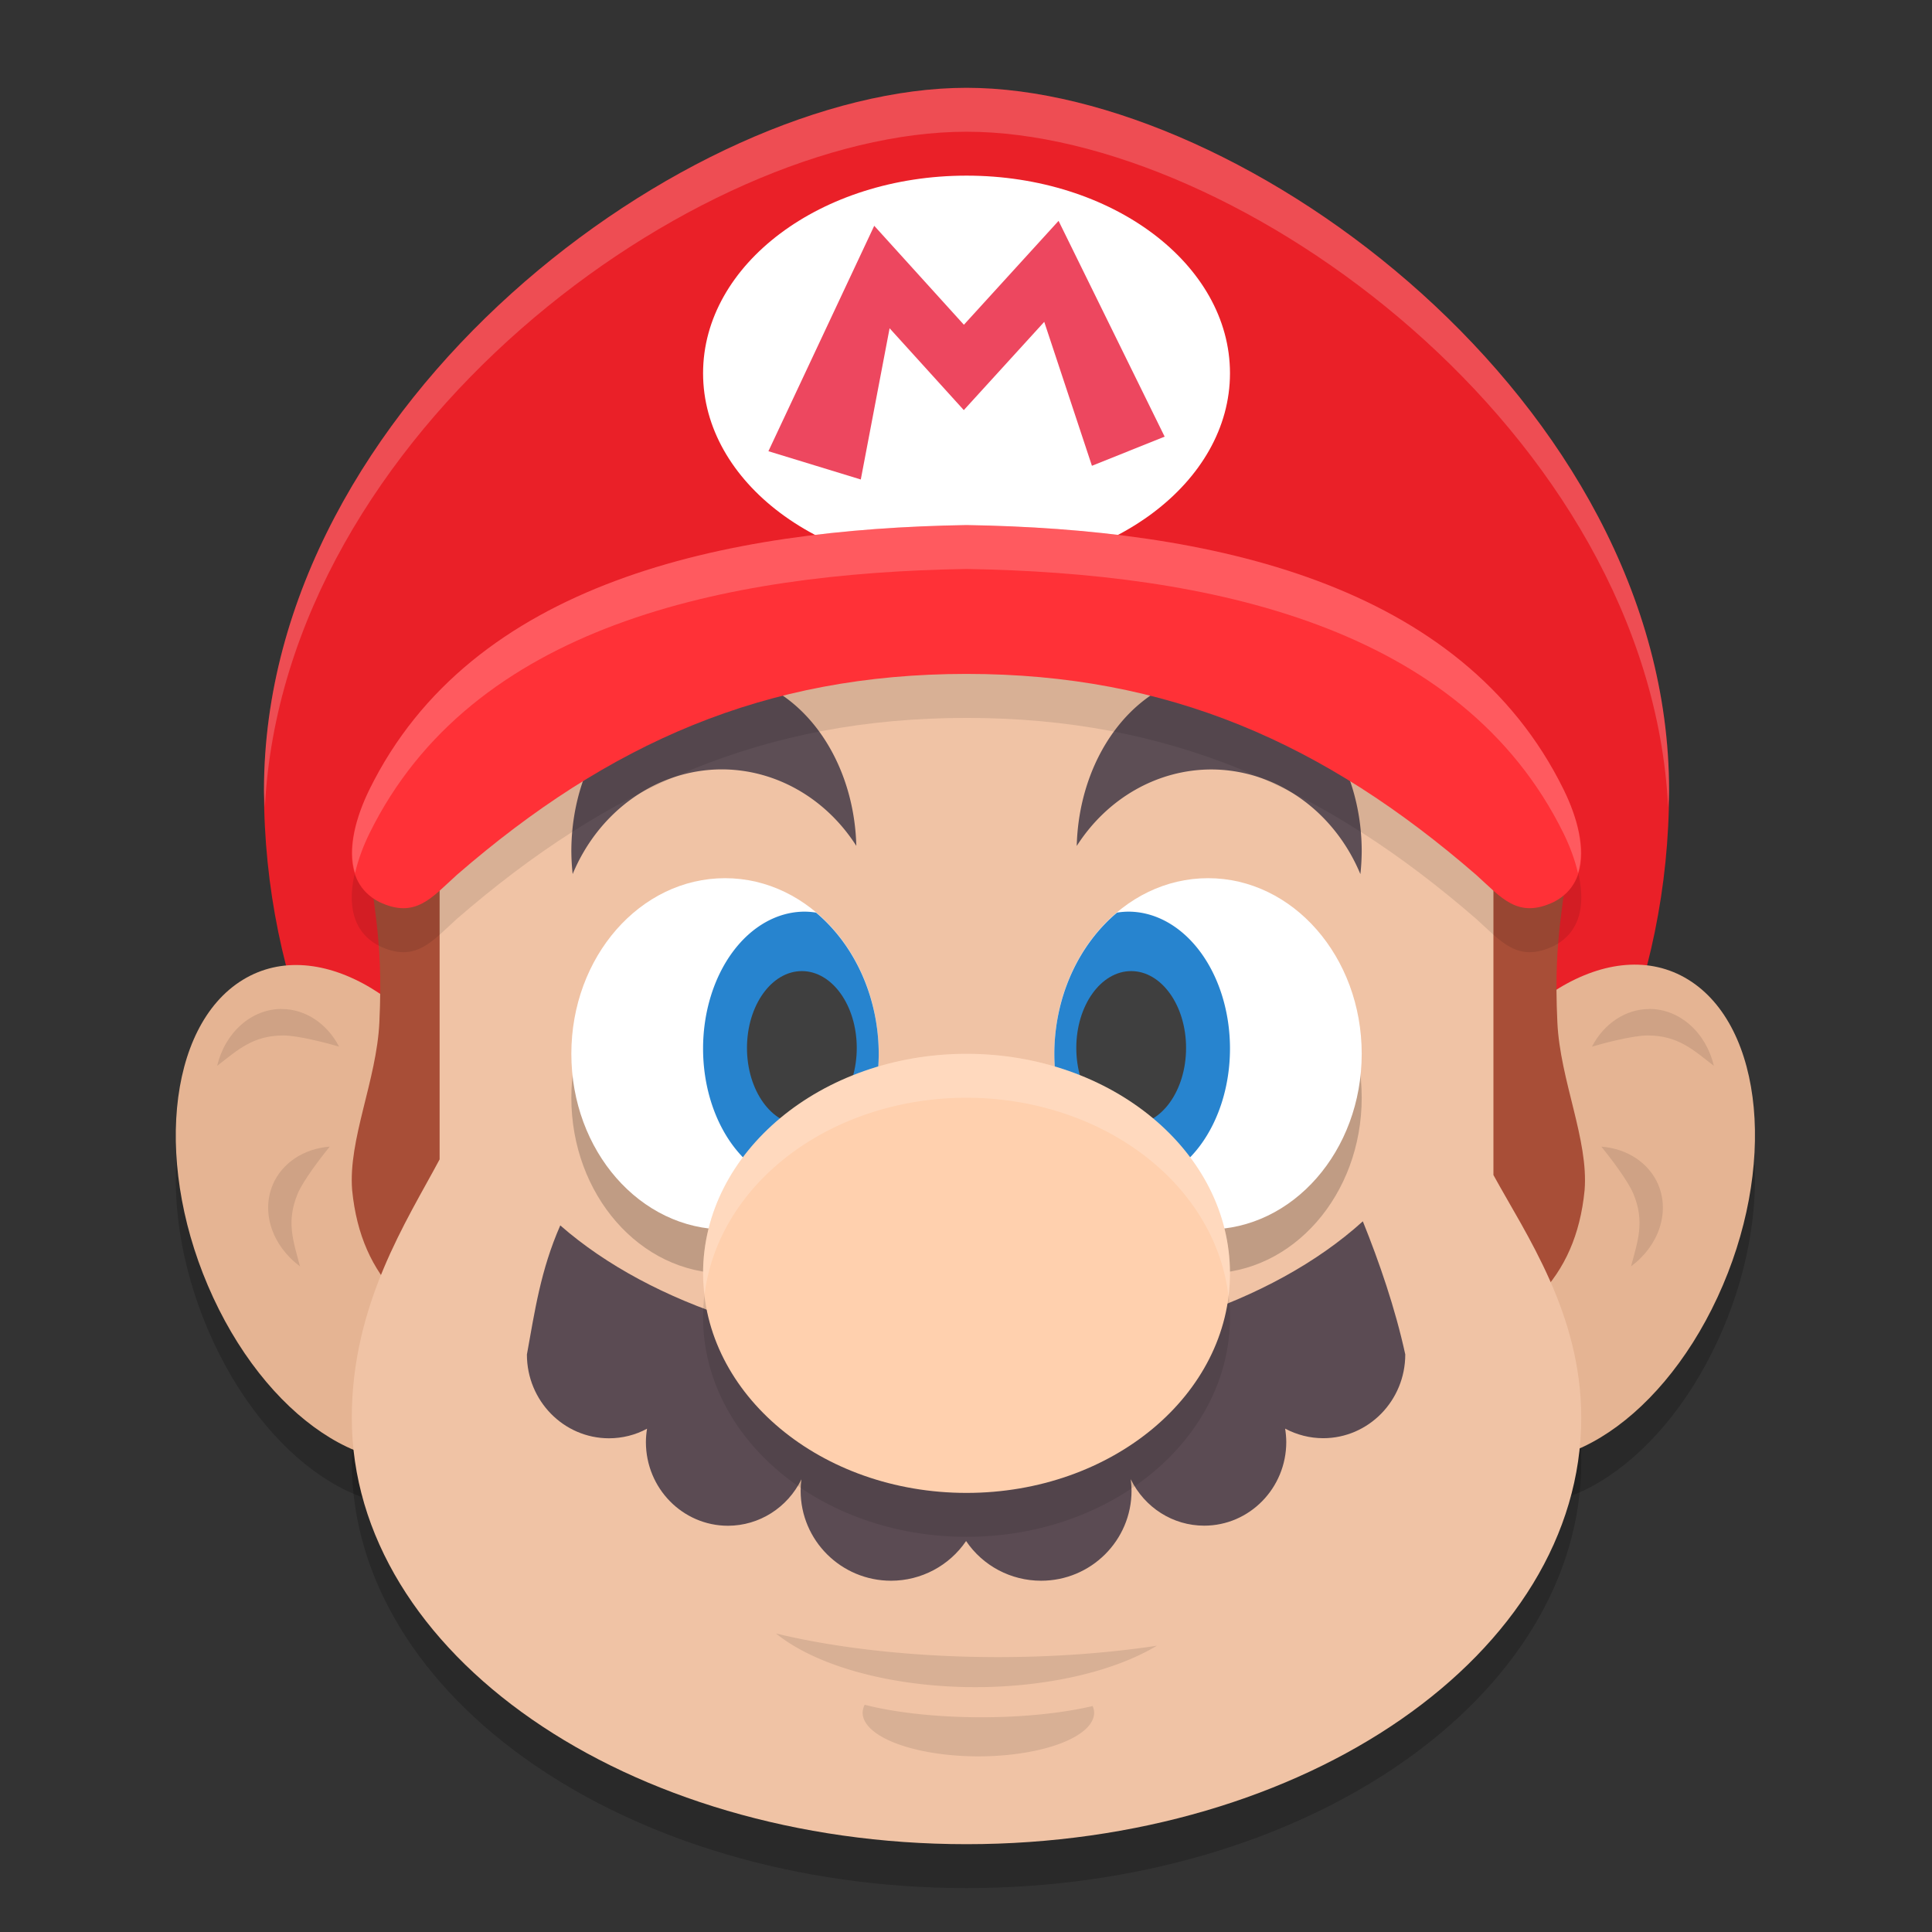 <svg xmlns="http://www.w3.org/2000/svg" width="22" height="22" version="1.1">
 <rect width="100%" height="100%" fill="#333333" stroke="none"/>
 <ellipse style="opacity:0.2" cx="-22.5" cy="2.803" rx="1.84" ry="2.928" transform="matrix(-0.852,-0.523,-0.421,0.907,0,0)"/>
 <ellipse style="opacity:0.2" cx="-2.419" cy="14.387" rx="1.84" ry="2.928" transform="matrix(0.852,-0.523,0.421,0.907,0,0)"/>
 <path style="opacity:0.2" d="m 5.006,9.123 v 4.579 c -0.371,0.697 -1,1.646 -1,2.943 0,2.682 3.134,4.855 7,4.855 3.866,0 7,-2.174 7,-4.855 0,-1.189 -0.629,-2.086 -1,-2.765 V 9.123 l -6,-2.245 z"/>
 <path style="fill:#ea2028" d="m 19.006,9 c 0,4.418 -3.582,8 -8,8 -4.418,0 -8,-3.582 -8,-8 0,-4.418 4.844,-8 8,-8 3.156,0 8,3.582 8,8 z"/>
 <ellipse style="fill:#e5b493" cx="-22.288" cy="2.374" rx="1.84" ry="2.928" transform="matrix(-0.852,-0.523,-0.421,0.907,0,0)"/>
 <path style="opacity:0.1" d="m 18.782,11.489 c 0.343,6e-4 0.643,0.265 0.734,0.648 -0.235,-0.182 -0.407,-0.346 -0.755,-0.346 -0.162,1.63e-4 -0.483,0.083 -0.633,0.127 0.138,-0.265 0.386,-0.428 0.653,-0.428 z"/>
 <path style="opacity:0.1" d="m 18.883,13.491 c 0.133,0.316 0.006,0.695 -0.31,0.929 0.076,-0.288 0.16,-0.509 0.025,-0.83 -0.063,-0.149 -0.265,-0.412 -0.363,-0.533 0.298,0.023 0.544,0.188 0.649,0.435 z"/>
 <path style="fill:#a84e37" d="m 17.894,9.366 h -1.588 v 6.091 c 1.032,-0.353 1.638,-0.884 1.738,-1.903 0.047,-0.576 -0.279,-1.25 -0.31,-1.912 -0.049,-1.05 0.092,-1.316 0.159,-2.276 z"/>
 <ellipse style="fill:#e5b493" cx="-2.207" cy="13.958" rx="1.84" ry="2.928" transform="matrix(0.852,-0.523,0.421,0.907,0,0)"/>
 <path style="opacity:0.1" d="m 3.207,11.489 c -0.343,6e-4 -0.643,0.265 -0.734,0.648 0.235,-0.182 0.407,-0.346 0.755,-0.346 0.162,1.63e-4 0.483,0.083 0.633,0.127 -0.138,-0.265 -0.386,-0.428 -0.653,-0.428 z"/>
 <path style="opacity:0.1" d="m 3.106,13.491 c -0.133,0.316 -0.006,0.695 0.31,0.929 -0.076,-0.288 -0.16,-0.509 -0.025,-0.83 0.063,-0.149 0.265,-0.412 0.363,-0.533 -0.298,0.023 -0.544,0.188 -0.649,0.435 z"/>
 <path style="fill:#a84e37" d="m 4.161,9.366 h 1.588 v 6.091 C 4.717,15.103 4.111,14.572 4.01,13.553 3.963,12.977 4.289,12.303 4.32,11.641 4.369,10.592 4.228,10.325 4.161,9.366 Z"/>
 <path style="fill:#f0c3a5" d="m 5.006,8.623 v 4.579 c -0.371,0.697 -1,1.646 -1,2.943 0,2.682 3.134,4.855 7,4.855 3.866,0 7,-2.174 7,-4.855 0,-1.189 -0.629,-2.086 -1,-2.765 V 8.623 l -6,-2.245 z"/>
 <path style="opacity:0.1" d="m 8.838,18.602 a 2.62,1.216 0 0 0 2.269,0.61 2.62,1.216 0 0 0 2.067,-0.472 4.042,1.216 0 0 1 -1.811,0.13 4.042,1.216 0 0 1 -2.525,-0.269 z m 1.008,0.811 a 1.319,0.497 0 0 0 -0.023,0.092 A 1.319,0.497 0 0 0 11.141,20 a 1.319,0.497 0 0 0 1.318,-0.496 1.319,0.497 0 0 0 -0.017,-0.077 1.901,0.497 0 0 1 -1.268,0.128 1.901,0.497 0 0 1 -1.329,-0.143 z"/>
 <path style="fill:#5b4b53" d="m 15.517,13.909 c -1.038,0.939 -2.759,1.501 -4.598,1.501 -1.805,-0.002 -3.497,-0.544 -4.539,-1.456 -0.225,0.511 -0.291,0.982 -0.38,1.47 -3.05e-5,0.527 0.419,0.954 0.935,0.954 0.151,-1.25e-4 0.3,-0.037 0.433,-0.109 -0.008,0.05 -0.013,0.101 -0.013,0.152 8.96e-5,0.527 0.419,0.953 0.935,0.953 0.354,-4.54e-4 0.678,-0.205 0.836,-0.529 -0.006,0.043 -0.009,0.087 -0.009,0.13 6.8e-5,0.566 0.461,1.025 1.03,1.025 0.342,-1.21e-4 0.662,-0.17 0.854,-0.452 0.191,0.283 0.511,0.452 0.854,0.452 0.569,9.4e-5 1.03,-0.459 1.03,-1.025 -3.64e-4,-0.044 -0.004,-0.087 -0.009,-0.131 0.158,0.324 0.481,0.529 0.836,0.529 0.516,-8e-6 0.935,-0.427 0.935,-0.953 -3.91e-4,-0.051 -0.005,-0.102 -0.013,-0.152 0.134,0.071 0.282,0.109 0.433,0.109 0.516,-7e-6 0.935,-0.427 0.935,-0.954 -0.114,-0.524 -0.297,-1.054 -0.483,-1.515 z"/>
 <path style="fill:#5d4e55" d="M 8.129,7.668 A 1.624,2.026 0 0 0 6.506,9.694 1.624,2.026 0 0 0 6.521,9.953 1.867,2.026 0 0 1 8.221,8.761 1.867,2.026 0 0 1 9.751,9.632 1.624,2.026 0 0 0 8.129,7.668 Z"/>
 <ellipse style="fill:#ffffff" cx="11.006" cy="4.25" rx="3" ry="2.25"/>
 <path style="fill:#ed475f" d="m 12.054,2.515 -1.078,1.183 -1.021,-1.127 -1.205,2.567 1.052,0.322 0.328,-1.722 0.845,0.932 0.916,-1.005 0.543,1.639 0.828,-0.332 z"/>
 <ellipse style="opacity:0.2" cx="8.256" cy="12.5" rx="1.75" ry="2"/>
 <ellipse style="fill:#ffffff" cx="8.256" cy="12" rx="1.75" ry="2"/>
 <path style="fill:#2784cf" d="M 9.163,10.381 A 1.158,1.559 0 0 0 8.006,11.94 1.158,1.559 0 0 0 9.163,13.5 1.158,1.559 0 0 0 9.463,13.446 1.75,2 0 0 0 10.006,12 1.75,2 0 0 0 9.292,10.392 1.158,1.559 0 0 0 9.163,10.381 Z"/>
 <ellipse style="fill:#3f3f3f" cx="9.131" cy="11.933" rx=".625" ry=".875"/>
 <path style="fill:#5d4e55" d="m 13.882,7.668 a 1.624,2.026 0 0 1 1.624,2.026 1.624,2.026 0 0 1 -0.015,0.26 1.867,2.026 0 0 0 -1.699,-1.192 1.867,2.026 0 0 0 -1.531,0.871 1.624,2.026 0 0 1 1.622,-1.964 z"/>
 <ellipse style="opacity:0.2" cx="-13.756" cy="12.5" rx="1.75" ry="2" transform="scale(-1,1)"/>
 <ellipse style="fill:#ffffff" cx="-13.756" cy="12" rx="1.75" ry="2" transform="scale(-1,1)"/>
 <path style="fill:#2784cf" d="M 12.849,10.381 A 1.158,1.559 0 0 1 14.006,11.94 1.158,1.559 0 0 1 12.849,13.5 1.158,1.559 0 0 1 12.549,13.446 1.75,2 0 0 1 12.006,12 a 1.75,2 0 0 1 0.714,-1.608 1.158,1.559 0 0 1 0.129,-0.011 z"/>
 <ellipse style="fill:#3f3f3f" cx="-12.881" cy="11.933" rx=".625" ry=".875" transform="scale(-1,1)"/>
 <ellipse style="opacity:0.1" cx="11.006" cy="15" rx="3" ry="2.5"/>
 <ellipse style="fill:#ffd0ae" cx="11.006" cy="14.5" rx="3" ry="2.5"/>
 <path style="opacity:0.1" d="M 11.006,6.479 C 8.251,6.525 5.37,7.123 4.206,9.493 c -0.231,0.471 -0.34,1.044 0.111,1.278 0.415,0.198 0.598,-0.049 0.887,-0.309 1.725,-1.496 3.505,-2.287 5.802,-2.287 2.297,0 4.077,0.791 5.802,2.287 0.289,0.259 0.472,0.507 0.887,0.309 0.451,-0.234 0.343,-0.808 0.111,-1.278 C 16.641,7.123 13.761,6.525 11.006,6.479 Z"/>
 <path style="fill:#ff3137" d="M 11.006,5.979 C 8.251,6.024 5.37,6.623 4.206,8.992 c -0.231,0.471 -0.34,1.044 0.111,1.278 0.415,0.198 0.598,-0.049 0.887,-0.309 1.725,-1.496 3.505,-2.287 5.802,-2.287 2.297,0 4.077,0.791 5.802,2.287 0.289,0.259 0.472,0.507 0.887,0.309 0.451,-0.234 0.343,-0.808 0.111,-1.278 C 16.641,6.623 13.761,6.024 11.006,5.979 Z"/>
 <path style="opacity:0.2;fill:#ffffff" d="M 11.006,5.979 C 8.251,6.024 5.37,6.623 4.206,8.992 4.051,9.308 3.956,9.668 4.043,9.942 4.078,9.791 4.135,9.637 4.206,9.492 5.37,7.123 8.251,6.524 11.006,6.479 c 2.755,0.046 5.636,0.644 6.8,3.014 0.071,0.145 0.128,0.299 0.163,0.45 0.087,-0.275 -0.008,-0.635 -0.163,-0.95 -1.164,-2.369 -4.045,-2.968 -6.8,-3.014 z"/>
 <path style="opacity:0.2;fill:#ffffff" d="M 11.006,1 C 7.85,1 3.006,4.582 3.006,9 c 0,0.067 0.008,0.132 0.01,0.199 C 3.228,4.92 7.922,1.5 11.006,1.5 c 3.084,0 7.778,3.42 7.99,7.699 0.002,-0.067 0.01,-0.132 0.01,-0.199 0,-4.418 -4.844,-8 -8,-8 z"/>
 <path style="opacity:0.2;fill:#ffffff" d="m 11.006,12 a 3,2.5 0 0 0 -3,2.5 3,2.5 0 0 0 0.017,0.238 A 3,2.5 0 0 1 11.006,12.5 a 3,2.5 0 0 1 2.983,2.262 3,2.5 0 0 0 0.017,-0.262 3,2.5 0 0 0 -3,-2.5 z"/>
</svg>
